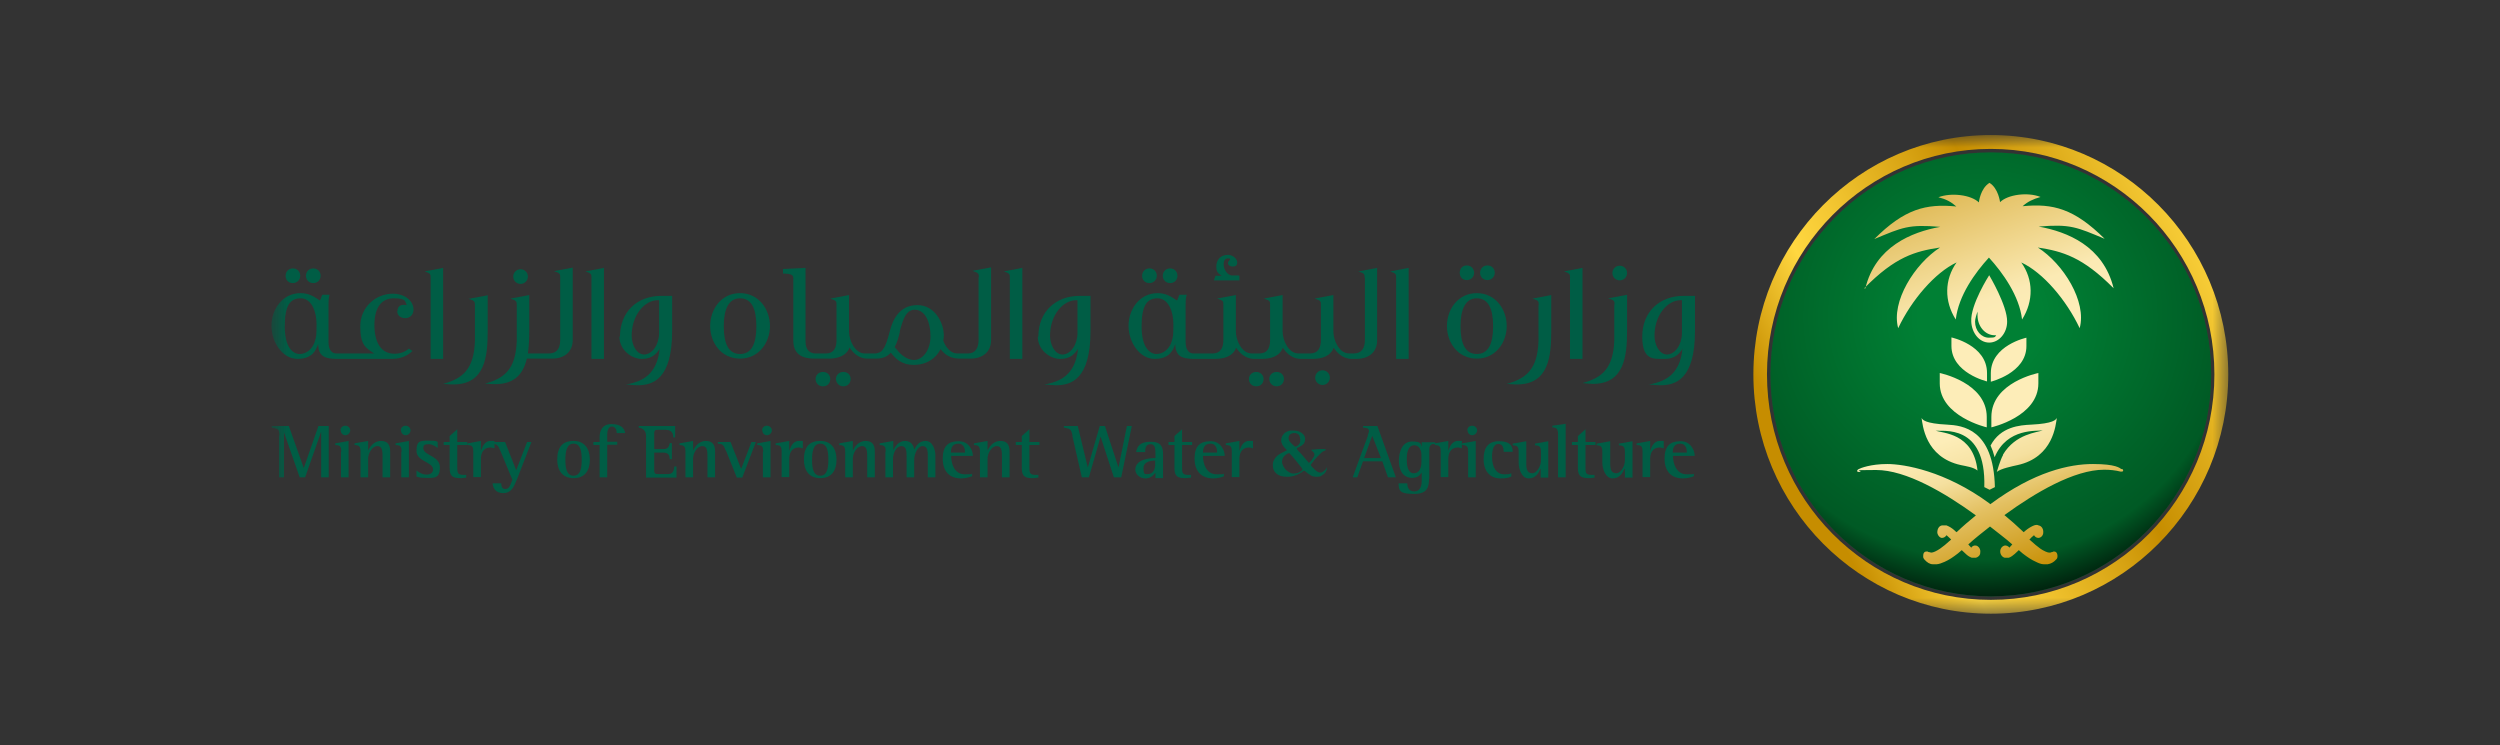<svg xmlns="http://www.w3.org/2000/svg" width="161" height="48" viewBox="0 0 161 48" fill="none"><rect x="0" y="0" width="161" height="48" fill="#333333" stroke="none"/><mask id="mask0_91_6755" style="mask-type:luminance" maskUnits="userSpaceOnUse" x="17" y="8" width="127" height="32"><path d="M143.5 8.696H17.498V39.506H143.5V8.696Z" fill="white"></path></mask><g mask="url(#mask0_91_6755)"><path d="M20.175 18.231C20.455 18.231 20.648 18.021 20.648 17.759C20.648 17.496 20.455 17.286 20.175 17.286C19.895 17.286 19.703 17.496 19.703 17.759C19.703 18.021 19.895 18.231 20.175 18.231Z" fill="#005D45"></path><path d="M18.863 18.231C19.125 18.231 19.335 18.021 19.335 17.759C19.335 17.496 19.143 17.286 18.863 17.286C18.583 17.286 18.391 17.496 18.391 17.759C18.391 18.021 18.566 18.231 18.863 18.231Z" fill="#005D45"></path><path d="M25.581 20.033C25.581 20.296 25.774 20.488 26.106 20.488C26.439 20.488 26.631 20.226 26.631 19.946C26.631 19.333 26.001 18.913 25.319 18.913C24.182 18.913 23.202 19.788 23.202 21.013C23.202 22.238 23.552 22.395 24.094 22.762H21.627C21.207 22.727 21.155 22.273 21.155 22.028V19.648C21.155 19.456 21.155 19.211 21.225 18.983H20.77C20.7 19.053 20.718 19.088 20.7 19.123C20.665 19.228 20.613 19.351 20.595 19.351C20.595 19.351 20.543 19.316 20.438 19.246C20.228 19.106 19.878 18.878 19.353 18.878C18.198 18.878 17.481 19.911 17.481 20.978C17.481 22.045 18.198 23.112 19.16 23.112C20.123 23.112 20.35 22.552 20.49 22.15C20.49 22.99 20.997 23.095 21.627 23.112H25.231C25.791 23.112 26.211 22.937 26.561 22.605L26.334 22.448C26.089 22.657 25.791 22.78 25.406 22.78C24.497 22.78 24.112 21.993 24.112 20.925C24.112 19.858 24.532 19.211 25.354 19.211C26.176 19.211 26.071 19.403 26.194 19.648C26.124 19.648 26.071 19.631 26.019 19.631C25.739 19.631 25.599 19.771 25.599 20.033M20.28 21.975C20.14 22.465 19.738 22.797 19.3 22.797C18.863 22.797 18.338 22.378 18.338 21.03C18.338 19.683 18.671 19.211 19.37 19.211C20.07 19.211 20.385 20.086 20.385 20.855C20.385 21.625 20.368 21.695 20.28 21.958" fill="#005D45"></path><path d="M28.538 23.112V17.252L27.348 17.479C27.733 17.601 27.733 17.671 27.733 17.881V23.112H28.538Z" fill="#005D45"></path><path d="M31.39 19.019L30.183 19.246C30.585 19.369 30.585 19.439 30.585 19.666V21.993C30.515 23.725 29.85 24.372 28.538 24.722C28.87 24.757 29.08 24.757 29.203 24.757C31.25 24.757 31.407 22.938 31.407 21.293V19.002H31.39V19.019Z" fill="#005D45"></path><path d="M33.524 18.284C33.787 18.284 33.996 18.074 33.996 17.811C33.996 17.549 33.787 17.339 33.524 17.339C33.262 17.339 33.052 17.549 33.052 17.811C33.052 18.074 33.262 18.284 33.524 18.284Z" fill="#005D45"></path><path d="M36.078 17.881V21.888C36.078 22.43 35.868 22.762 35.361 22.762H33.996C34.066 22.29 34.084 21.783 34.084 21.293V19.001L32.877 19.228C33.262 19.351 33.279 19.421 33.279 19.648V21.975C33.209 23.707 32.562 24.355 31.232 24.704C31.565 24.739 31.775 24.739 31.897 24.739C33.174 24.739 33.717 24.022 33.926 23.095H35.554C36.323 23.095 36.883 22.675 36.883 21.905V17.234L35.676 17.461C36.078 17.584 36.078 17.654 36.078 17.864" fill="#005D45"></path><path d="M38.09 17.881V23.112H38.895V17.252L37.706 17.479C38.09 17.601 38.09 17.671 38.09 17.881Z" fill="#005D45"></path><path d="M39.892 21.678C39.892 22.553 40.68 23.095 41.292 23.113H41.344C42.009 23.113 42.289 22.763 42.482 22.465C42.307 24.18 41.292 24.547 40.522 24.722L40.312 24.757C40.645 24.792 40.925 24.81 41.065 24.81C42.044 24.81 43.286 24.425 43.286 21.311V19.054H42.587C41.03 19.054 39.927 20.086 39.927 21.678M42.447 21.451C42.447 22.168 42.027 22.815 41.484 22.833C40.96 22.815 40.68 22.168 40.68 21.625C40.68 20.261 41.537 19.334 42.342 19.334H42.447V21.451Z" fill="#005D45"></path><path d="M47.66 18.878C46.453 18.878 45.736 19.911 45.736 20.995C45.736 22.08 46.453 23.095 47.66 23.095C48.868 23.095 49.585 22.063 49.585 20.995C49.585 19.928 48.868 18.878 47.66 18.878ZM47.66 22.797C46.926 22.797 46.611 22.15 46.611 21.013C46.611 19.876 46.943 19.211 47.66 19.211C48.378 19.211 48.71 19.841 48.71 21.013C48.71 22.185 48.378 22.797 47.66 22.797Z" fill="#005D45"></path><path d="M54.309 23.953C54.029 23.953 53.836 24.163 53.836 24.407C53.836 24.652 54.029 24.88 54.309 24.88C54.589 24.88 54.781 24.67 54.781 24.407C54.781 24.145 54.589 23.953 54.309 23.953Z" fill="#005D45"></path><path d="M52.996 23.953C52.717 23.953 52.524 24.163 52.524 24.407C52.524 24.652 52.699 24.88 52.996 24.88C53.294 24.88 53.469 24.67 53.469 24.407C53.469 24.145 53.276 23.953 52.996 23.953Z" fill="#005D45"></path><path d="M63.021 17.864V21.888C63.021 22.413 62.811 22.763 62.339 22.763H61.639C61.237 22.763 60.904 22.378 60.747 21.941C60.764 21.836 60.782 21.731 60.782 21.608C60.782 20.768 60.187 19.649 59.085 19.649C57.983 19.649 57.51 20.488 57.3 21.346C57.178 21.801 57.038 22.36 56.758 22.623C56.653 22.71 56.495 22.745 56.408 22.763H55.691C55.061 22.763 54.676 21.923 54.676 21.346V19.001L53.469 19.229C53.836 19.351 53.871 19.386 53.871 19.596V21.906C53.871 22.43 53.679 22.763 53.189 22.763H52.472C52.087 22.728 51.877 22.483 51.877 21.993V17.252L50.425 17.322V17.619C50.95 17.619 51.09 17.707 51.09 17.917V21.941C51.09 22.815 51.667 23.095 52.437 23.095H53.364C53.924 23.095 54.501 22.938 54.711 22.378C54.991 22.815 55.393 23.095 55.848 23.095H56.408C56.898 23.095 57.16 22.938 57.37 22.71C57.65 23.06 58.018 23.498 58.857 23.498C59.697 23.498 60.309 23.043 60.572 22.483C60.887 22.885 61.237 23.095 61.832 23.095H62.496C63.266 23.095 63.826 22.675 63.826 21.906V17.217L62.619 17.444C63.021 17.567 63.039 17.637 63.039 17.847M58.875 23.183C58.315 23.183 57.895 22.71 57.668 22.413C57.668 22.395 57.633 22.36 57.615 22.36C57.79 22.028 57.878 21.696 57.948 21.381V21.328C58.14 20.611 58.333 19.946 58.91 19.946H58.945C59.61 19.981 59.925 20.786 59.925 21.661C59.925 22.535 59.435 23.183 58.857 23.183" fill="#005D45"></path><path d="M65.033 17.881V23.112H65.838V17.252L64.648 17.479C65.033 17.601 65.033 17.671 65.033 17.881Z" fill="#005D45"></path><path d="M66.835 21.678C66.835 22.553 67.623 23.095 68.235 23.113H68.287C68.952 23.113 69.232 22.763 69.425 22.465C69.25 24.18 68.235 24.547 67.465 24.722L67.255 24.757C67.588 24.792 67.868 24.81 68.007 24.81C68.987 24.81 70.229 24.425 70.229 21.311V19.054H69.53C67.972 19.054 66.87 20.086 66.87 21.678M69.39 21.451C69.39 22.168 68.97 22.815 68.427 22.833C67.903 22.815 67.623 22.168 67.623 21.625C67.623 20.261 68.48 19.334 69.285 19.334H69.39V21.451Z" fill="#005D45"></path><path d="M74.026 18.231C74.288 18.231 74.498 18.021 74.498 17.759C74.498 17.496 74.306 17.286 74.026 17.286C73.746 17.286 73.553 17.496 73.553 17.759C73.553 18.021 73.728 18.231 74.026 18.231Z" fill="#005D45"></path><path d="M75.356 18.231C75.635 18.231 75.828 18.021 75.828 17.759C75.828 17.496 75.635 17.286 75.356 17.286C75.076 17.286 74.883 17.496 74.883 17.759C74.883 18.021 75.076 18.231 75.356 18.231Z" fill="#005D45"></path><path d="M79.782 17.741H79.362C79.03 17.741 78.802 17.321 78.802 17.041C78.802 16.762 78.907 16.639 79.064 16.639C79.222 16.639 79.187 16.639 79.222 16.709C79.152 16.779 79.082 16.866 79.082 16.936C79.082 17.076 79.204 17.164 79.379 17.164C79.554 17.164 79.677 17.111 79.677 16.901C79.677 16.692 79.415 16.412 79.082 16.412C78.592 16.412 78.33 16.744 78.33 17.164C78.33 17.584 78.505 17.619 78.68 17.759H78.277L78.172 18.056H79.817V17.759H79.782V17.741Z" fill="#005D45"></path><path d="M82.214 23.953C81.934 23.953 81.741 24.163 81.741 24.407C81.741 24.652 81.934 24.88 82.214 24.88C82.494 24.88 82.686 24.67 82.686 24.407C82.686 24.145 82.494 23.953 82.214 23.953Z" fill="#005D45"></path><path d="M80.902 23.953C80.622 23.953 80.429 24.163 80.429 24.407C80.429 24.652 80.604 24.88 80.902 24.88C81.199 24.88 81.374 24.67 81.374 24.407C81.374 24.145 81.164 23.953 80.902 23.953Z" fill="#005D45"></path><path d="M85.17 23.847C84.908 23.847 84.698 24.057 84.698 24.32C84.698 24.582 84.908 24.792 85.17 24.792C85.433 24.792 85.643 24.582 85.643 24.32C85.643 24.057 85.433 23.847 85.17 23.847Z" fill="#005D45"></path><path d="M87.9 17.881V21.888C87.9 22.43 87.69 22.762 87.182 22.762H86.885C86.238 22.762 85.87 21.923 85.87 21.345V19.001L84.663 19.228C85.031 19.351 85.066 19.386 85.066 19.596V21.905C85.066 22.43 84.856 22.762 84.383 22.762H83.613C82.984 22.762 82.599 21.923 82.599 21.345V19.001L81.391 19.228C81.759 19.351 81.794 19.386 81.794 19.596V21.905C81.794 22.43 81.601 22.762 81.112 22.762H80.604C79.974 22.762 79.589 21.923 79.589 21.345V19.001L78.382 19.228C78.75 19.351 78.785 19.386 78.785 19.596V21.905C78.785 22.43 78.575 22.762 78.102 22.762H76.825C76.405 22.727 76.353 22.273 76.353 22.028V19.648C76.353 19.456 76.353 19.211 76.423 18.983H75.968C75.898 19.053 75.915 19.088 75.898 19.123C75.863 19.228 75.81 19.351 75.793 19.351C75.793 19.351 75.74 19.316 75.635 19.246C75.425 19.106 75.076 18.878 74.551 18.878C73.396 18.878 72.679 19.911 72.679 20.978C72.679 22.045 73.396 23.112 74.358 23.112C75.32 23.112 75.548 22.553 75.688 22.15C75.688 22.99 76.195 23.095 76.825 23.112H78.26C78.82 23.112 79.397 22.955 79.607 22.395C79.887 22.815 80.254 23.077 80.692 23.112H81.269C81.829 23.112 82.406 22.955 82.616 22.395C82.896 22.832 83.298 23.112 83.753 23.112H84.541C85.1 23.112 85.678 22.955 85.888 22.395C86.168 22.815 86.535 23.077 86.972 23.112H87.357C88.127 23.112 88.687 22.692 88.687 21.923V17.252L87.48 17.479C87.882 17.601 87.882 17.671 87.882 17.881M75.46 21.975C75.32 22.465 74.918 22.797 74.481 22.797C74.043 22.797 73.519 22.378 73.519 21.03C73.519 19.683 73.851 19.211 74.551 19.211C75.251 19.211 75.566 20.086 75.566 20.855C75.566 21.625 75.548 21.695 75.46 21.958" fill="#005D45"></path><path d="M89.912 17.881V23.112H90.716V17.252L89.527 17.479C89.912 17.601 89.912 17.671 89.912 17.881Z" fill="#005D45"></path><path d="M95.79 18.038C96.052 18.038 96.263 17.829 96.263 17.566C96.263 17.304 96.07 17.094 95.79 17.094C95.51 17.094 95.318 17.304 95.318 17.566C95.318 17.829 95.51 18.038 95.79 18.038Z" fill="#005D45"></path><path d="M95.108 18.878C93.901 18.878 93.183 19.911 93.183 20.995C93.183 22.08 93.901 23.095 95.108 23.095C96.315 23.095 97.032 22.063 97.032 20.995C97.032 19.928 96.315 18.878 95.108 18.878ZM95.108 22.797C94.373 22.797 94.058 22.15 94.058 21.013C94.058 19.876 94.391 19.211 95.108 19.211C95.825 19.211 96.157 19.841 96.157 21.013C96.157 22.185 95.825 22.797 95.108 22.797Z" fill="#005D45"></path><path d="M94.46 18.038C94.74 18.038 94.933 17.829 94.933 17.566C94.933 17.304 94.74 17.094 94.46 17.094C94.18 17.094 94.006 17.304 94.006 17.566C94.006 17.829 94.18 18.038 94.46 18.038Z" fill="#005D45"></path><path d="M99.079 19.666V21.993C99.009 23.725 98.344 24.372 97.032 24.722C97.365 24.757 97.575 24.757 97.697 24.757C99.744 24.757 99.901 22.938 99.901 21.293V19.002L98.694 19.229C99.097 19.351 99.097 19.421 99.097 19.649" fill="#005D45"></path><path d="M101.913 23.112V17.252L100.724 17.479C101.109 17.601 101.109 17.671 101.109 17.881V23.112H101.913Z" fill="#005D45"></path><path d="M103.96 19.613V21.94C103.89 23.672 103.226 24.32 101.913 24.669C102.246 24.704 102.456 24.722 102.578 24.722C104.625 24.722 104.783 22.902 104.783 21.258V18.983L103.576 19.211C103.978 19.333 103.978 19.403 103.978 19.613" fill="#005D45"></path><path d="M104.31 17.111C104.048 17.111 103.838 17.321 103.838 17.584C103.838 17.846 104.048 18.056 104.31 18.056C104.573 18.056 104.783 17.846 104.783 17.584C104.783 17.321 104.573 17.111 104.31 17.111Z" fill="#005D45"></path><path d="M108.422 19.054C106.865 19.054 105.762 20.086 105.762 21.678C105.762 23.27 106.55 23.095 107.162 23.113H107.215C107.879 23.113 108.159 22.763 108.352 22.465C108.177 24.18 107.162 24.547 106.392 24.722L106.182 24.757C106.515 24.792 106.795 24.81 106.935 24.81C107.914 24.81 109.157 24.425 109.157 21.311V19.054H108.422ZM108.317 21.451C108.317 22.168 107.897 22.815 107.355 22.833C106.83 22.815 106.55 22.168 106.55 21.625C106.55 20.261 107.407 19.334 108.212 19.334H108.317V21.451Z" fill="#005D45"></path><path d="M17.988 28.063C17.988 27.608 17.918 27.626 17.498 27.539V27.434H18.601L19.563 30.145L20.508 27.434H21.172V30.74H20.683V27.801L19.65 30.74H19.3L18.286 27.836V30.74H17.971V28.063H17.988Z" fill="#005D45"></path><path d="M21.977 29.096C21.977 28.746 21.907 28.676 21.592 28.658V28.553L22.45 28.396V30.74H21.96V29.096H21.977ZM21.925 27.713C21.925 27.538 22.065 27.416 22.24 27.416C22.415 27.416 22.555 27.556 22.555 27.713C22.555 27.871 22.415 28.028 22.24 28.028C22.065 28.028 21.942 27.888 21.942 27.713H21.925Z" fill="#005D45"></path><path d="M23.219 29.096C23.219 28.746 23.132 28.676 22.834 28.658V28.553L23.709 28.396V29.026C23.779 28.851 24.042 28.396 24.532 28.396C25.021 28.396 25.126 28.711 25.126 29.096V30.74H24.637V29.463C24.637 29.078 24.637 28.728 24.304 28.728C23.972 28.728 23.709 29.183 23.709 29.533V30.74H23.219V29.096Z" fill="#005D45"></path><path d="M25.861 29.096C25.861 28.746 25.791 28.676 25.476 28.658V28.553L26.334 28.396V30.74H25.844V29.096H25.861ZM25.809 27.713C25.809 27.538 25.949 27.416 26.124 27.416C26.299 27.416 26.439 27.556 26.439 27.713C26.439 27.871 26.299 28.028 26.124 28.028C25.949 28.028 25.826 27.888 25.826 27.713H25.809Z" fill="#005D45"></path><path d="M28.188 28.851C28.118 28.798 27.873 28.606 27.611 28.606C27.348 28.606 27.261 28.658 27.261 28.868C27.261 29.341 28.328 29.341 28.328 30.093C28.328 30.845 27.926 30.775 27.453 30.775C26.981 30.775 26.946 30.723 26.823 30.688V30.303C26.963 30.408 27.191 30.565 27.471 30.565C27.751 30.565 27.891 30.408 27.891 30.233C27.891 29.743 26.823 29.726 26.823 29.043C26.823 28.361 27.068 28.378 27.646 28.378C28.223 28.378 28.118 28.448 28.188 28.466V28.833V28.851Z" fill="#005D45"></path><path d="M30.025 30.758C29.92 30.758 29.798 30.793 29.693 30.793C29.22 30.793 28.958 30.723 28.958 30.163V28.658H28.573V28.466H28.958V28.081L29.448 27.644V28.466H30.095V28.658H29.448V30.093C29.448 30.443 29.465 30.583 29.85 30.583C30.235 30.583 29.973 30.583 30.025 30.583V30.775V30.758Z" fill="#005D45"></path><path d="M30.48 29.096C30.48 28.746 30.41 28.676 30.095 28.658V28.553L30.97 28.396V29.043C31.04 28.816 31.197 28.396 31.582 28.396C31.967 28.396 31.757 28.396 31.845 28.396V28.868C31.775 28.868 31.67 28.816 31.6 28.816C31.11 28.816 30.97 29.201 30.97 29.551V30.723H30.48V29.078V29.096Z" fill="#005D45"></path><path d="M33.262 30.933C33.104 31.318 32.947 31.755 32.404 31.755C31.862 31.755 31.74 31.352 31.722 31.125H32.282C32.282 31.265 32.299 31.492 32.544 31.492C32.789 31.492 32.859 31.248 32.929 31.073L32.999 30.898L32.212 29.008C32.09 28.711 32.02 28.588 31.687 28.571V28.466H32.527L33.244 30.285L33.944 28.466H34.224L33.262 30.95V30.933Z" fill="#005D45"></path><path d="M35.886 29.603C35.886 28.781 36.236 28.396 36.936 28.396C37.636 28.396 37.986 28.886 37.986 29.603C37.986 30.32 37.653 30.793 36.936 30.793C36.218 30.793 35.886 30.285 35.886 29.603ZM36.936 30.635C37.408 30.635 37.461 30.093 37.461 29.603C37.461 29.113 37.408 28.571 36.936 28.571C36.463 28.571 36.411 29.166 36.411 29.603C36.411 30.041 36.446 30.635 36.936 30.635Z" fill="#005D45"></path><path d="M38.615 28.659H38.213V28.466H38.615V28.134C38.615 27.749 38.79 27.311 39.368 27.311C39.945 27.311 40.207 27.539 40.26 27.889H39.718C39.718 27.714 39.648 27.469 39.403 27.469C39.158 27.469 39.105 27.784 39.105 28.011V28.449H39.752V28.641H39.105V30.741H38.615V28.641V28.659Z" fill="#005D45"></path><path d="M41.607 28.098C41.607 27.772 41.45 27.585 41.135 27.539V27.434H43.479V28.168H43.356C43.356 27.784 43.147 27.678 42.832 27.678H42.447C42.202 27.678 42.132 27.678 42.132 27.941V28.921H42.727C43.059 28.921 43.094 28.711 43.129 28.536H43.269V29.568H43.129C43.129 29.306 43.024 29.148 42.727 29.148H42.132V30.25C42.132 30.53 42.202 30.53 42.447 30.53H42.989C43.269 30.53 43.392 30.425 43.426 30.04H43.566V30.758H41.607V28.116V28.098Z" fill="#005D45"></path><path d="M44.144 29.096C44.144 28.746 44.056 28.676 43.759 28.658V28.553L44.634 28.396V29.026C44.704 28.851 44.966 28.396 45.456 28.396C45.946 28.396 46.051 28.711 46.051 29.096V30.74H45.561V29.463C45.561 29.078 45.561 28.728 45.228 28.728C44.896 28.728 44.634 29.183 44.634 29.533V30.74H44.144V29.096Z" fill="#005D45"></path><path d="M46.733 29.008C46.611 28.676 46.558 28.588 46.226 28.571V28.466H47.048L47.73 30.198L48.395 28.466H48.675L47.8 30.758H47.45L46.751 29.008H46.733Z" fill="#005D45"></path><path d="M49.148 29.096C49.148 28.746 49.078 28.676 48.763 28.658V28.553L49.62 28.396V30.74H49.13V29.096H49.148ZM49.078 27.713C49.078 27.538 49.218 27.416 49.392 27.416C49.567 27.416 49.707 27.556 49.707 27.713C49.707 27.871 49.567 28.028 49.392 28.028C49.218 28.028 49.095 27.888 49.095 27.713H49.078Z" fill="#005D45"></path><path d="M50.337 29.096C50.337 28.746 50.267 28.676 49.952 28.658V28.553L50.827 28.396V29.043C50.897 28.816 51.054 28.396 51.439 28.396C51.824 28.396 51.614 28.396 51.702 28.396V28.868C51.632 28.868 51.527 28.816 51.457 28.816C50.967 28.816 50.827 29.201 50.827 29.551V30.723H50.337V29.078V29.096Z" fill="#005D45"></path><path d="M51.772 29.603C51.772 28.781 52.122 28.396 52.822 28.396C53.521 28.396 53.871 28.886 53.871 29.603C53.871 30.32 53.539 30.793 52.822 30.793C52.104 30.793 51.772 30.285 51.772 29.603ZM52.822 30.635C53.294 30.635 53.346 30.093 53.346 29.603C53.346 29.113 53.294 28.571 52.822 28.571C52.349 28.571 52.297 29.166 52.297 29.603C52.297 30.041 52.332 30.635 52.822 30.635Z" fill="#005D45"></path><path d="M54.431 29.096C54.431 28.746 54.344 28.676 54.046 28.658V28.553L54.921 28.396V29.026C54.991 28.851 55.253 28.396 55.743 28.396C56.233 28.396 56.338 28.711 56.338 29.096V30.74H55.848V29.463C55.848 29.078 55.848 28.728 55.516 28.728C55.183 28.728 54.921 29.183 54.921 29.533V30.74H54.431V29.096Z" fill="#005D45"></path><path d="M57.038 29.096C57.038 28.746 56.968 28.676 56.653 28.658V28.553L57.528 28.396V28.991C57.615 28.816 57.843 28.396 58.28 28.396C58.717 28.396 58.84 28.728 58.875 28.956C58.98 28.763 59.155 28.396 59.61 28.396C60.065 28.396 60.239 28.973 60.239 29.323V30.74H59.75V29.393C59.75 29.096 59.75 28.728 59.417 28.728C59.085 28.728 58.875 29.253 58.875 29.603V30.74H58.385V29.463C58.385 29.078 58.385 28.728 58.053 28.728C57.72 28.728 57.51 29.183 57.51 29.533V30.74H57.02V29.096H57.038Z" fill="#005D45"></path><path d="M62.584 30.671C62.496 30.706 62.234 30.81 61.902 30.81C61.149 30.81 60.712 30.356 60.712 29.533C60.712 28.711 61.079 28.414 61.744 28.414C62.409 28.414 62.654 29.026 62.654 29.358H61.254C61.254 29.848 61.447 30.548 62.147 30.548C62.846 30.548 62.531 30.495 62.601 30.46V30.671H62.584ZM62.147 29.148C62.147 29.026 62.147 28.571 61.709 28.571C61.272 28.571 61.237 28.956 61.237 29.148H62.147Z" fill="#005D45"></path><path d="M63.109 29.096C63.109 28.746 63.021 28.676 62.724 28.658V28.553L63.599 28.396V29.026C63.669 28.851 63.931 28.396 64.421 28.396C64.911 28.396 65.016 28.711 65.016 29.096V30.74H64.526V29.463C64.526 29.078 64.526 28.728 64.194 28.728C63.861 28.728 63.599 29.183 63.599 29.533V30.74H63.109V29.096Z" fill="#005D45"></path><path d="M66.87 30.758C66.765 30.758 66.643 30.793 66.538 30.793C66.066 30.793 65.803 30.723 65.803 30.163V28.658H65.418V28.466H65.803V28.081L66.293 27.644V28.466H66.94V28.658H66.293V30.093C66.293 30.443 66.31 30.583 66.695 30.583C67.08 30.583 66.818 30.583 66.87 30.583V30.775V30.758Z" fill="#005D45"></path><path d="M69.075 28.063C68.97 27.608 68.935 27.626 68.515 27.539V27.434H69.407L70.054 30.11L70.824 27.434H71.157L72.031 30.11L72.574 27.434H72.889L72.206 30.74H71.734L70.877 28.116L70.124 30.74H69.669L69.057 28.063H69.075Z" fill="#005D45"></path><path d="M74.393 30.461C74.306 30.566 74.131 30.811 73.763 30.811C73.396 30.811 73.116 30.531 73.116 30.251C73.116 29.551 74.096 29.498 74.411 29.498V29.253C74.411 28.939 74.411 28.606 74.096 28.606C73.781 28.606 73.746 28.886 73.746 29.114H73.169C73.221 28.781 73.379 28.449 74.096 28.449C74.813 28.449 74.901 28.816 74.901 29.288V30.793H74.411V30.496V30.461H74.393ZM74.393 29.656C74.218 29.656 73.641 29.691 73.641 30.146C73.641 30.601 73.746 30.531 73.938 30.531C74.218 30.531 74.393 30.268 74.393 29.936V29.656Z" fill="#005D45"></path><path d="M76.703 30.758C76.598 30.758 76.475 30.793 76.37 30.793C75.898 30.793 75.635 30.723 75.635 30.163V28.658H75.251V28.466H75.635V28.081L76.125 27.644V28.466H76.773V28.658H76.125V30.093C76.125 30.443 76.143 30.583 76.528 30.583C76.913 30.583 76.65 30.583 76.703 30.583V30.775V30.758Z" fill="#005D45"></path><path d="M78.82 30.671C78.732 30.706 78.47 30.81 78.137 30.81C77.385 30.81 76.93 30.356 76.93 29.533C76.93 28.711 77.297 28.414 77.962 28.414C78.627 28.414 78.872 29.026 78.872 29.358H77.472C77.472 29.848 77.665 30.548 78.365 30.548C79.064 30.548 78.75 30.495 78.82 30.46V30.671ZM78.382 29.148C78.382 29.026 78.382 28.571 77.945 28.571C77.507 28.571 77.472 28.956 77.472 29.148H78.382Z" fill="#005D45"></path><path d="M79.327 29.096C79.327 28.746 79.257 28.676 78.942 28.658V28.553L79.817 28.396V29.043C79.887 28.816 80.044 28.396 80.429 28.396C80.814 28.396 80.604 28.396 80.692 28.396V28.868C80.622 28.868 80.534 28.816 80.447 28.816C79.957 28.816 79.817 29.201 79.817 29.551V30.723H79.327V29.078V29.096Z" fill="#005D45"></path><path d="M88.075 28.063C88.11 27.976 88.162 27.801 88.162 27.766C88.162 27.574 87.987 27.556 87.777 27.539V27.434H88.704L89.894 30.74H89.387L89.019 29.708H87.777L87.41 30.74H87.112L88.092 28.063H88.075ZM87.847 29.498H88.932L88.372 28.063L87.847 29.498Z" fill="#005D45"></path><path d="M92.029 30.828C92.029 31.335 91.941 31.807 91.084 31.807C90.227 31.807 90.069 31.667 90.069 31.125H90.629C90.629 31.335 90.699 31.65 91.084 31.65C91.469 31.65 91.556 31.265 91.556 31.003V30.425C91.469 30.565 91.329 30.775 90.944 30.775C90.332 30.775 90.087 30.25 90.087 29.69C90.087 29.131 90.279 28.431 90.944 28.431C91.609 28.431 91.469 28.641 91.556 28.763V28.483H92.431V28.588C92.274 28.588 92.046 28.588 92.046 28.938V30.845L92.029 30.828ZM91.539 29.288C91.539 28.973 91.381 28.676 91.084 28.676C90.647 28.676 90.594 29.235 90.594 29.585C90.594 29.935 90.647 30.478 91.049 30.478C91.451 30.478 91.539 30.04 91.539 29.778V29.288Z" fill="#005D45"></path><path d="M92.781 29.096C92.781 28.746 92.711 28.676 92.396 28.658V28.553L93.271 28.396V29.043C93.341 28.816 93.498 28.396 93.883 28.396C94.268 28.396 94.058 28.396 94.146 28.396V28.868C94.076 28.868 93.988 28.816 93.901 28.816C93.411 28.816 93.271 29.201 93.271 29.551V30.723H92.781V29.078V29.096Z" fill="#005D45"></path><path d="M94.548 29.096C94.548 28.746 94.478 28.676 94.163 28.658V28.553L95.038 28.396V30.74H94.548V29.096ZM94.495 27.713C94.495 27.538 94.635 27.416 94.81 27.416C94.985 27.416 95.125 27.556 95.125 27.713C95.125 27.871 94.985 28.028 94.81 28.028C94.635 28.028 94.513 27.888 94.513 27.713H94.495Z" fill="#005D45"></path><path d="M97.33 30.688C97.155 30.758 97.05 30.81 96.63 30.81C95.948 30.81 95.545 30.321 95.545 29.586C95.545 28.851 95.825 28.414 96.525 28.414C97.225 28.414 97.417 28.694 97.417 29.096H96.84C96.84 28.886 96.787 28.588 96.49 28.588C96.192 28.588 96.088 28.956 96.088 29.428C96.088 30.163 96.42 30.548 96.857 30.548C97.295 30.548 97.207 30.513 97.33 30.478V30.688Z" fill="#005D45"></path><path d="M99.202 30.198C99.114 30.408 98.922 30.81 98.449 30.81C97.977 30.81 97.802 30.163 97.802 29.813V29.113C97.802 28.764 97.732 28.694 97.417 28.676V28.571L98.292 28.414V29.901C98.292 30.356 98.449 30.478 98.694 30.478C98.939 30.478 99.237 30.058 99.237 29.656V29.113C99.237 28.764 99.149 28.694 98.852 28.676V28.571L99.709 28.414V30.758H99.219V30.198H99.202Z" fill="#005D45"></path><path d="M100.339 27.976C100.339 27.626 100.251 27.538 99.972 27.521V27.416L100.829 27.294V30.74H100.339V27.958V27.976Z" fill="#005D45"></path><path d="M102.701 30.758C102.596 30.758 102.473 30.793 102.368 30.793C101.896 30.793 101.616 30.723 101.616 30.163V28.658H101.231V28.466H101.616V28.081L102.106 27.644V28.466H102.753V28.658H102.106V30.093C102.106 30.443 102.106 30.583 102.508 30.583C102.911 30.583 102.631 30.583 102.683 30.583V30.775H102.701V30.758Z" fill="#005D45"></path><path d="M104.608 30.198C104.52 30.408 104.328 30.81 103.855 30.81C103.383 30.81 103.191 30.163 103.191 29.813V29.113C103.191 28.764 103.121 28.694 102.823 28.676V28.571L103.698 28.414V29.901C103.698 30.356 103.855 30.478 104.1 30.478C104.345 30.478 104.643 30.058 104.643 29.656V29.113C104.643 28.764 104.555 28.694 104.258 28.676V28.571L105.133 28.414V30.758H104.643V30.198H104.608Z" fill="#005D45"></path><path d="M105.78 29.096C105.78 28.746 105.71 28.676 105.395 28.658V28.553L106.27 28.396V29.043C106.34 28.816 106.497 28.396 106.882 28.396C107.267 28.396 107.057 28.396 107.145 28.396V28.868C107.075 28.868 106.987 28.816 106.9 28.816C106.41 28.816 106.27 29.201 106.27 29.551V30.723H105.78V29.078V29.096Z" fill="#005D45"></path><path d="M109.069 30.671C108.982 30.706 108.719 30.81 108.387 30.81C107.634 30.81 107.197 30.356 107.197 29.533C107.197 28.711 107.565 28.414 108.229 28.414C108.894 28.414 109.139 29.026 109.139 29.358H107.739C107.739 29.848 107.949 30.548 108.632 30.548C109.314 30.548 109.017 30.495 109.087 30.46V30.671H109.069ZM108.632 29.148C108.632 29.026 108.632 28.571 108.194 28.571C107.757 28.571 107.722 28.956 107.722 29.148H108.632Z" fill="#005D45"></path><path d="M85.415 30.198C85.415 30.198 85.415 30.198 85.345 30.25C85.275 30.32 85.205 30.373 85.153 30.408C85.066 30.46 84.943 30.443 84.803 30.355C84.733 30.303 84.646 30.233 84.558 30.128L84.488 30.058C84.453 30.023 84.436 29.988 84.418 29.953V29.918C84.611 29.655 84.768 29.48 84.838 29.41L85.118 29.131C85.17 29.096 85.24 29.043 85.363 29.008V28.921H84.96C84.803 28.921 84.681 28.956 84.576 28.956C84.576 28.956 84.541 28.956 84.471 28.956V29.043C84.523 29.043 84.558 29.096 84.593 29.131C84.628 29.166 84.646 29.218 84.646 29.253C84.646 29.288 84.646 29.375 84.576 29.463C84.506 29.585 84.436 29.69 84.331 29.778L84.296 29.813L84.261 29.778C84.261 29.743 84.208 29.725 84.173 29.673L83.893 29.34C83.823 29.271 83.771 29.201 83.736 29.166C83.631 29.061 83.561 28.991 83.526 28.938V28.903V28.868C83.526 28.868 83.561 28.833 83.596 28.816C83.648 28.816 83.736 28.746 83.823 28.693C83.911 28.623 83.981 28.571 83.998 28.518C84.033 28.448 84.051 28.361 84.051 28.273C84.051 28.133 83.998 28.011 83.858 27.906C83.736 27.801 83.561 27.731 83.351 27.731H83.124C83.124 27.731 83.088 27.731 83.053 27.731C82.879 27.783 82.739 27.853 82.651 27.976C82.564 28.081 82.511 28.203 82.511 28.343C82.511 28.483 82.511 28.466 82.546 28.536C82.564 28.606 82.599 28.658 82.616 28.693C82.651 28.746 82.721 28.833 82.844 28.956L82.879 28.991L82.826 29.026C82.791 29.026 82.756 29.061 82.686 29.096C82.581 29.148 82.459 29.201 82.336 29.288C82.214 29.375 82.126 29.48 82.056 29.603C81.986 29.725 81.969 29.848 81.969 29.97C81.969 30.18 82.039 30.355 82.196 30.495C82.354 30.635 82.581 30.705 82.913 30.705C83.246 30.705 83.631 30.583 83.946 30.32H83.981H84.016C84.173 30.46 84.331 30.565 84.453 30.635C84.558 30.688 84.663 30.705 84.785 30.705C84.908 30.705 85.031 30.705 85.1 30.635C85.223 30.565 85.31 30.495 85.363 30.408C85.415 30.32 85.45 30.25 85.45 30.18C85.45 30.11 85.45 30.145 85.45 30.128C85.45 30.128 85.415 30.128 85.398 30.128M83.088 27.976C83.159 27.923 83.246 27.888 83.333 27.888C83.421 27.888 83.491 27.888 83.561 27.941C83.631 27.976 83.666 28.028 83.683 28.063C83.718 28.168 83.736 28.256 83.736 28.308C83.736 28.431 83.736 28.518 83.683 28.571C83.631 28.658 83.543 28.728 83.438 28.763H83.386C83.228 28.623 83.124 28.518 83.053 28.431C83.001 28.361 82.984 28.273 82.984 28.203C82.984 28.133 83.019 28.028 83.088 27.958M83.876 30.268C83.718 30.425 83.543 30.495 83.333 30.495C83.124 30.495 83.124 30.46 83.019 30.408C82.931 30.355 82.844 30.303 82.791 30.233C82.721 30.163 82.669 30.075 82.616 29.953C82.581 29.883 82.564 29.813 82.564 29.725C82.564 29.638 82.599 29.498 82.686 29.393C82.756 29.305 82.861 29.236 82.984 29.183H83.036C83.194 29.34 83.333 29.515 83.491 29.708L83.771 30.058C83.771 30.058 83.806 30.11 83.823 30.128C83.823 30.128 83.858 30.18 83.876 30.215V30.25V30.268Z" fill="#005D45"></path><path d="M142.398 24.11C142.398 32 136.047 38.403 128.209 38.403C120.371 38.403 114.02 32 114.02 24.11C114.02 16.219 120.371 9.816 128.209 9.816C136.047 9.816 142.398 16.219 142.398 24.11Z" fill="#008034"></path><path d="M142.398 24.11C142.398 32 136.047 38.403 128.209 38.403C120.371 38.403 114.02 32 114.02 24.11C114.02 16.219 120.371 9.816 128.209 9.816C136.047 9.816 142.398 16.219 142.398 24.11Z" fill="url(#paint0_radial_91_6755)"></path><path d="M128.209 39.523C119.776 39.523 112.918 32.612 112.918 24.11C112.918 15.607 119.776 8.696 128.209 8.696C136.642 8.696 143.5 15.607 143.5 24.11C143.5 32.612 136.642 39.523 128.209 39.523ZM128.209 9.589C120.266 9.589 113.793 16.097 113.793 24.11C113.793 32.123 120.249 38.631 128.209 38.631C136.169 38.631 142.608 32.123 142.608 24.11C142.608 16.097 136.152 9.589 128.209 9.589Z" fill="url(#paint1_linear_91_6755)"></path><path d="M136.642 30.198C136.677 30.198 136.747 30.25 136.729 30.32C136.729 30.355 136.677 30.373 136.624 30.373H136.572C136.239 30.285 135.872 30.25 135.505 30.25C133.58 30.25 131.078 31.72 129.084 33.172C129.486 33.505 129.906 33.872 130.326 34.274C130.378 34.222 130.413 34.204 130.466 34.152C130.641 34.012 130.816 33.907 130.991 33.837C131.096 33.802 131.201 33.785 131.288 33.837C131.481 33.872 131.603 34.065 131.586 34.292C131.586 34.484 131.446 34.624 131.288 34.642C131.166 34.642 131.061 34.589 130.991 34.467C130.921 34.537 130.833 34.589 130.781 34.659L130.693 34.747L130.816 34.852C130.921 34.939 131.008 35.027 131.096 35.097C131.288 35.254 131.481 35.412 131.726 35.517C131.796 35.552 131.901 35.587 131.988 35.587C132.075 35.587 132.075 35.587 132.128 35.552H132.163C132.198 35.552 132.215 35.517 132.25 35.517H132.285C132.355 35.517 132.425 35.552 132.46 35.622C132.495 35.691 132.513 35.797 132.495 35.884C132.495 35.954 132.443 36.007 132.408 36.041C132.25 36.216 132.075 36.304 131.866 36.339H131.621C131.463 36.339 131.288 36.269 131.113 36.181C130.833 36.059 130.571 35.884 130.256 35.639L130.011 35.429C129.924 35.517 129.836 35.587 129.749 35.674C129.644 35.761 129.521 35.867 129.364 35.919C129.311 35.919 129.276 35.919 129.224 35.919H129.101C128.961 35.884 128.856 35.761 128.821 35.604C128.786 35.429 128.856 35.272 128.979 35.184C129.101 35.097 129.241 35.114 129.364 35.219C129.364 35.219 129.399 35.254 129.399 35.272C129.469 35.202 129.521 35.132 129.591 35.062C129.171 34.677 128.629 34.292 128.157 33.907C127.667 34.292 127.177 34.677 126.757 35.062C126.827 35.132 126.879 35.202 126.949 35.272C126.949 35.272 126.984 35.237 126.984 35.219C127.089 35.114 127.247 35.097 127.369 35.184C127.492 35.272 127.562 35.429 127.527 35.604C127.527 35.761 127.387 35.884 127.247 35.919H127.124C127.072 35.919 127.037 35.919 126.984 35.919C126.827 35.867 126.687 35.761 126.599 35.674C126.512 35.587 126.424 35.517 126.337 35.429L126.092 35.639C125.777 35.884 125.515 36.059 125.235 36.181C125.042 36.269 124.885 36.321 124.727 36.339H124.483C124.273 36.339 124.098 36.216 123.94 36.041C123.905 36.007 123.87 35.954 123.853 35.884C123.853 35.797 123.853 35.691 123.888 35.622C123.923 35.552 123.993 35.517 124.063 35.517C124.133 35.517 124.098 35.517 124.098 35.517C124.133 35.517 124.168 35.517 124.185 35.552H124.22C124.273 35.552 124.325 35.587 124.36 35.587C124.448 35.587 124.552 35.552 124.622 35.517C124.85 35.412 125.06 35.254 125.252 35.097C125.34 35.009 125.445 34.939 125.532 34.852L125.655 34.747L125.567 34.659C125.497 34.589 125.427 34.537 125.357 34.467C125.287 34.572 125.182 34.642 125.06 34.642C124.937 34.642 124.78 34.484 124.762 34.292C124.762 34.065 124.867 33.872 125.06 33.837C125.165 33.837 125.252 33.837 125.357 33.837C125.532 33.907 125.69 33.995 125.865 34.152C125.917 34.204 125.935 34.222 126.005 34.274C126.424 33.872 126.844 33.522 127.247 33.19C125.252 31.738 122.75 30.268 120.826 30.268C118.901 30.268 120.091 30.32 119.759 30.39H119.706C119.654 30.39 119.619 30.39 119.601 30.338C119.601 30.268 119.654 30.233 119.689 30.215C119.811 30.145 120.476 29.883 121.543 29.883C122.611 29.883 125.27 30.32 128.122 32.42L128.174 32.472C131.026 30.355 133.3 29.883 134.787 29.883C136.274 29.883 136.519 30.145 136.624 30.215M128.996 29.306C128.821 29.603 128.594 30.39 128.594 30.39C128.839 30.18 129.609 30.023 129.924 29.953C132.25 29.446 132.39 27.329 132.46 26.909C132.408 27.031 132.233 27.276 130.816 27.346C130.081 27.381 128.839 27.469 128.192 28.693C128.296 28.921 128.384 29.166 128.454 29.446C129.259 27.521 131.218 27.784 131.551 27.714C131.218 27.854 129.801 27.924 128.996 29.271M128.122 31.545L128.471 31.37C128.384 27.609 126.372 27.399 125.392 27.346C123.975 27.276 123.8 27.031 123.748 26.909C123.818 27.329 123.958 29.446 126.285 29.953C126.617 30.023 127.107 30.093 127.352 30.303C127.089 27.854 125.06 27.906 124.657 27.731C125.042 27.819 127.912 27.206 127.789 31.37L128.139 31.545H128.122ZM126.949 20.715C126.879 19.631 128.104 17.724 128.104 17.724C128.104 17.724 129.276 19.683 129.259 20.715C129.259 21.45 128.734 22.063 128.104 22.063C127.474 22.063 126.984 21.45 126.949 20.715ZM128.611 21.59H128.454C127.842 21.59 127.352 21.013 127.352 20.313C127.352 19.613 127.352 20.086 127.404 19.928C127.282 20.243 127.194 20.541 127.194 20.715C127.194 21.293 127.597 21.748 128.087 21.748C128.576 21.748 128.454 21.678 128.594 21.555V21.59H128.611ZM124.92 24.687C124.92 26.821 127.947 27.521 127.947 27.521V26.856C127.947 24.634 124.92 24.022 124.92 24.022V24.687ZM128.244 26.856V27.521C128.244 27.521 131.271 26.839 131.271 24.687V24.022C131.271 24.022 128.244 24.617 128.244 26.856ZM125.672 22.273C125.672 24.022 127.964 24.564 127.964 24.564V24.022C127.964 22.22 125.672 21.73 125.672 21.73V22.273ZM128.209 24.04V24.582C128.209 24.582 130.501 24.022 130.501 22.29V21.748C130.501 21.748 128.209 22.238 128.209 24.04ZM120.056 18.564C122.051 16.534 123.328 16.184 124.937 15.939C123.31 16.989 121.771 19.421 122.243 21.135C123.1 19.316 124.622 17.549 126.005 16.901C125.217 18.004 125.2 19.403 125.952 20.576C126.127 19.036 127.194 17.566 128.087 16.587C128.979 17.566 130.046 19.053 130.221 20.576C130.973 19.386 130.956 18.004 130.169 16.901C131.568 17.549 133.073 19.316 133.93 21.135C134.402 19.421 132.88 16.989 131.236 15.939C132.828 16.184 134.122 16.552 136.117 18.564C135.452 15.852 133.143 14.925 131.288 14.592C133.335 14.417 133.738 14.627 135.54 15.379C133.58 13.438 132.215 13.088 130.256 13.28C130.588 12.983 130.921 12.825 131.411 12.685C130.588 12.353 129.294 12.528 128.804 13.018C128.804 13.018 128.699 12.125 128.122 11.775C127.527 12.143 127.439 13.035 127.439 13.035C126.932 12.545 125.655 12.388 124.832 12.703C125.322 12.825 125.655 13 125.987 13.297C124.028 13.105 122.645 13.455 120.704 15.397C122.506 14.645 122.908 14.435 124.955 14.61C123.1 14.942 120.773 15.887 120.126 18.581" fill="url(#paint2_linear_91_6755)"></path></g><defs><radialGradient id="paint0_radial_91_6755" cx="0" cy="0" r="1" gradientUnits="userSpaceOnUse" gradientTransform="translate(127.541 20.404) scale(20.228 19.583)"><stop stop-opacity="0"></stop><stop offset="0.2" stop-opacity="0"></stop><stop offset="0.8" stop-opacity="0.3"></stop><stop offset="1"></stop></radialGradient><linearGradient id="paint1_linear_91_6755" x1="116.242" y1="30.425" x2="143.343" y2="16.132" gradientUnits="userSpaceOnUse"><stop stop-color="#C68D00"></stop><stop offset="0.2" stop-color="#FFD740"></stop><stop offset="0.3" stop-color="#F4C833"></stop><stop offset="0.5" stop-color="#D7A313"></stop><stop offset="0.6" stop-color="#C68D00"></stop><stop offset="1" stop-color="#FFD740"></stop></linearGradient><linearGradient id="paint2_linear_91_6755" x1="123.905" y1="12.738" x2="132.53" y2="36.531" gradientUnits="userSpaceOnUse"><stop stop-color="#DFB955"></stop><stop offset="0.2" stop-color="#F2DA94"></stop><stop offset="0.3" stop-color="#FBEAB4"></stop><stop offset="0.4" stop-color="#FDEDB8"></stop><stop offset="0.6" stop-color="#FDEDB8"></stop><stop offset="0.7" stop-color="#F5E09F"></stop><stop offset="0.8" stop-color="#E3C061"></stop><stop offset="1" stop-color="#C68D00"></stop></linearGradient></defs></svg>